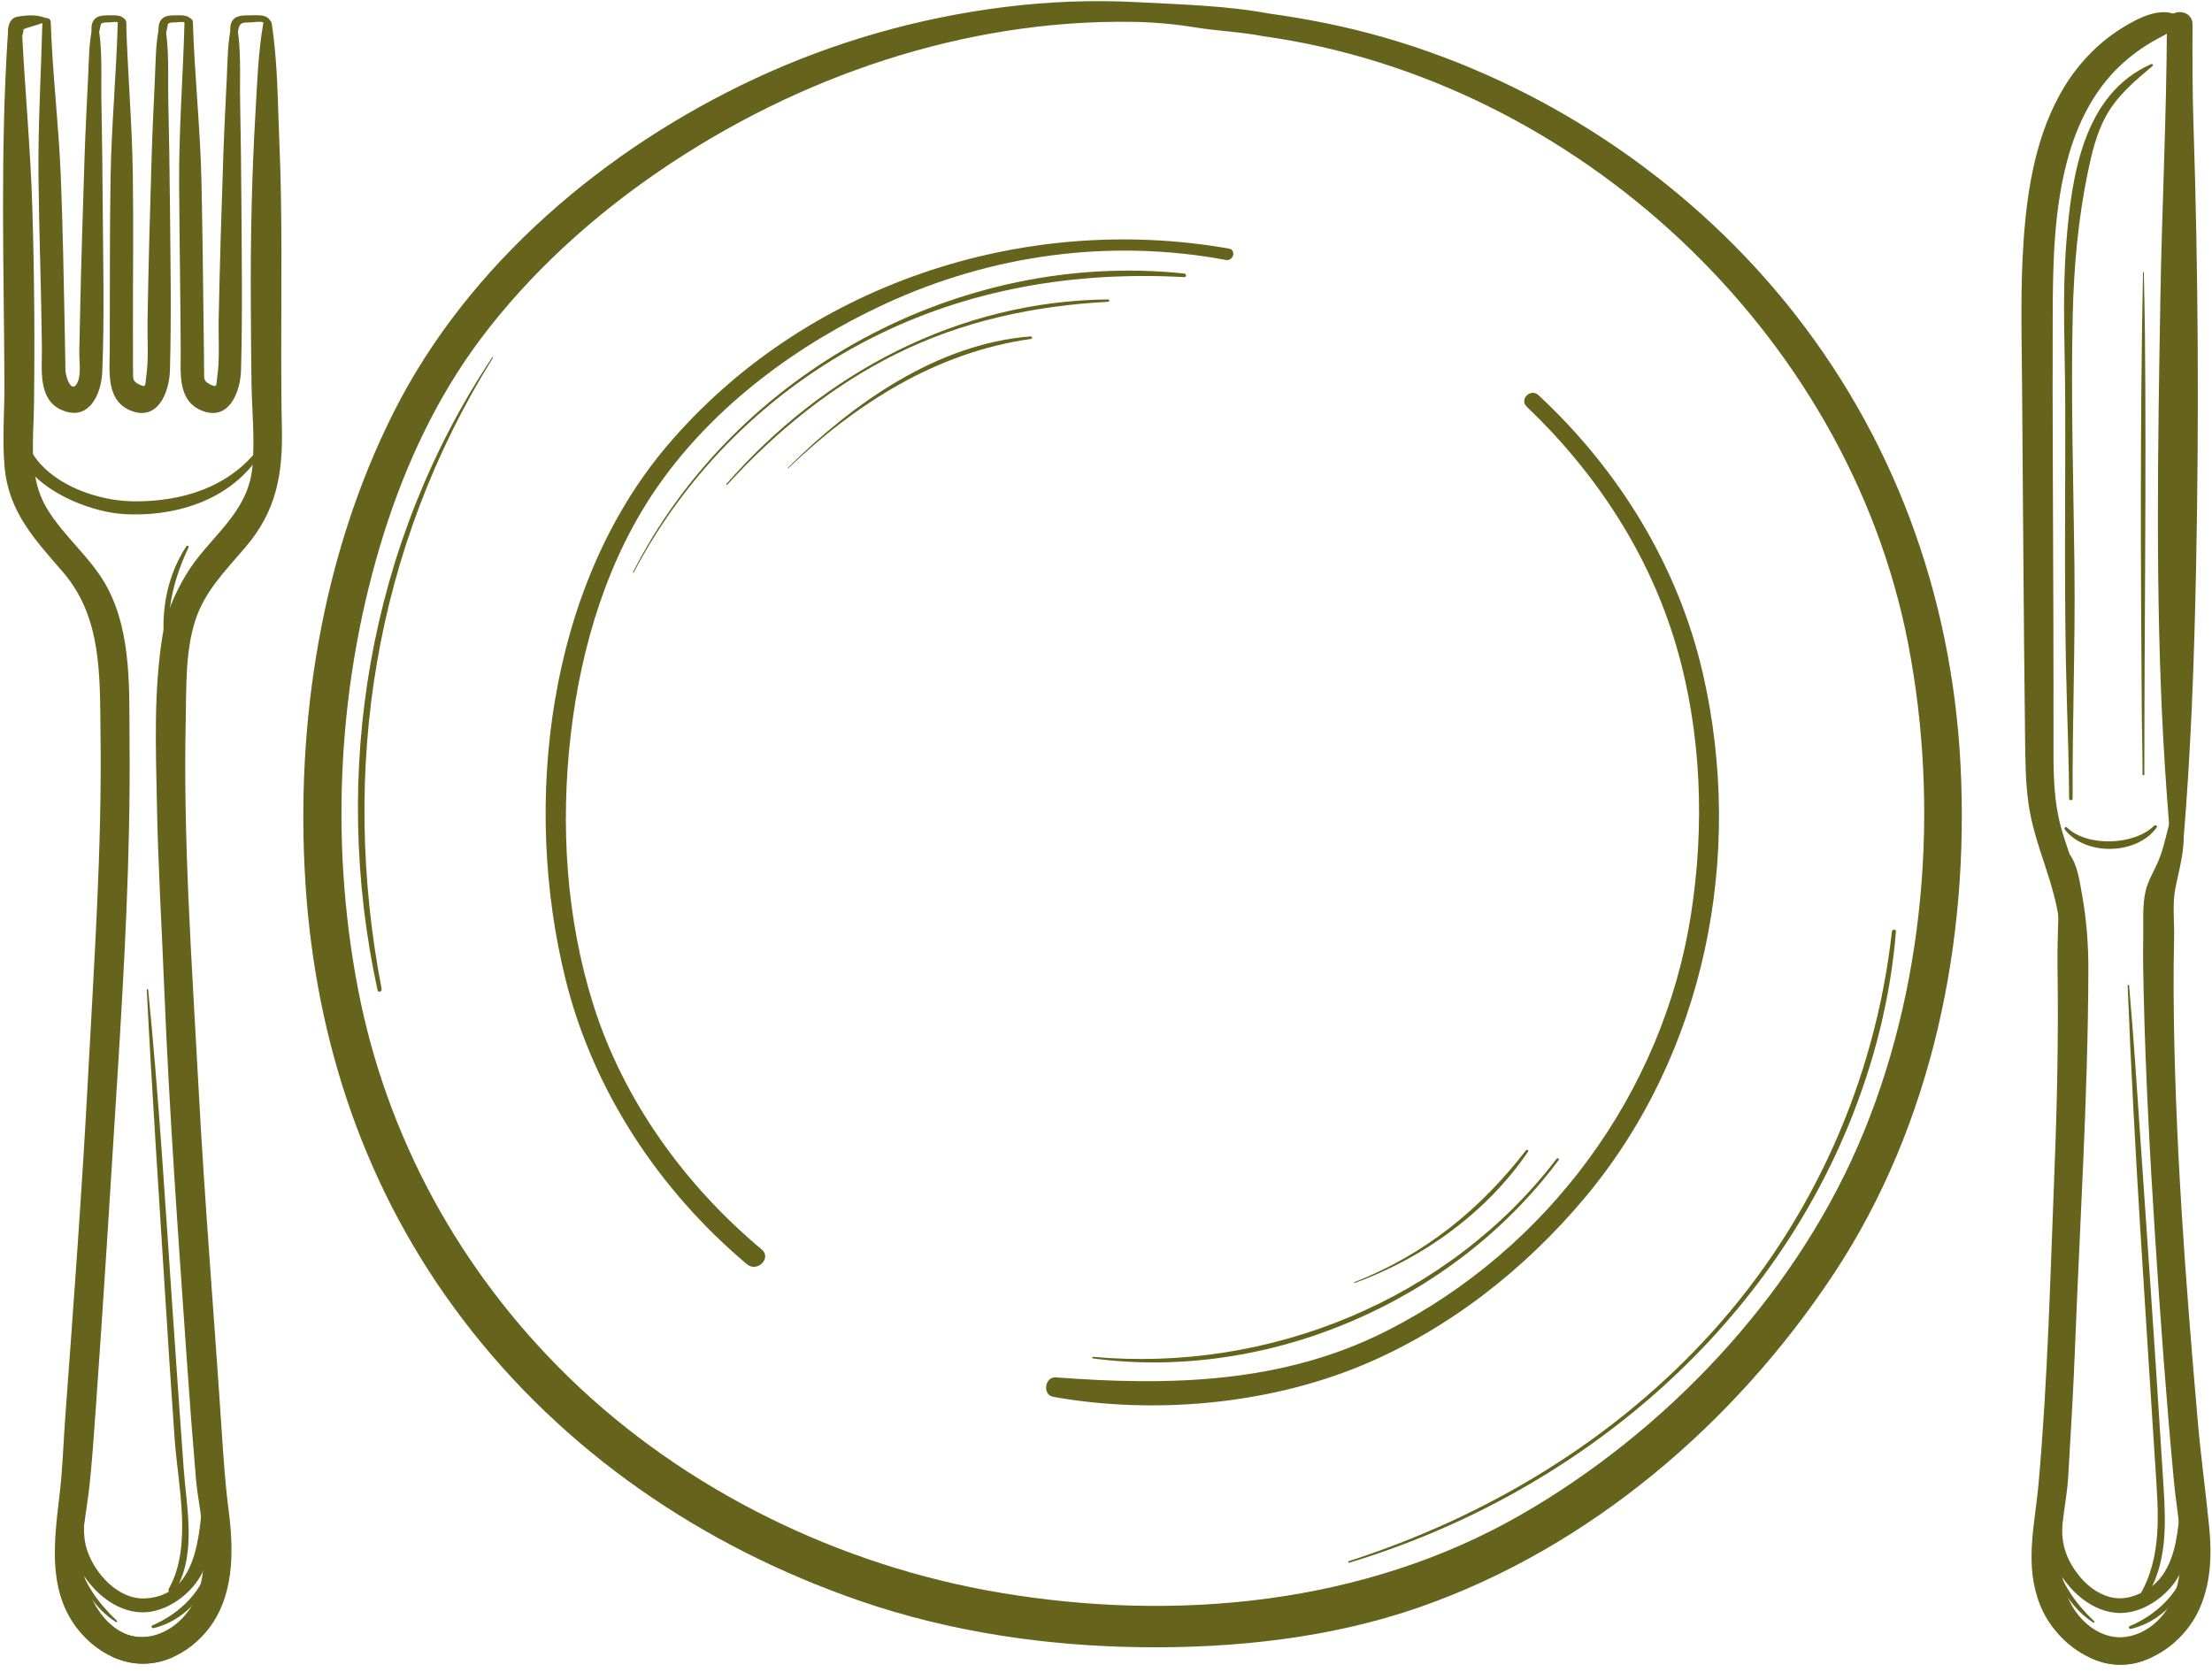 <?xml version="1.0" encoding="UTF-8" standalone="no"?><svg xmlns="http://www.w3.org/2000/svg" xmlns:xlink="http://www.w3.org/1999/xlink" fill="#66631d" height="389.6" preserveAspectRatio="xMidYMid meet" version="1" viewBox="243.0 305.2 513.0 389.6" width="513" zoomAndPan="magnify"><g id="change1_1"><path d="M 278.59 682.852 C 286.914 680.879 292.957 672.77 293.516 664.418 C 293.566 663.641 292.422 663.684 292.328 664.418 C 291.227 672.844 285.949 678.871 278.324 682.223 C 277.953 682.387 278.223 682.938 278.59 682.852" fill="inherit"/><path d="M 270.137 681.156 C 265.695 676.961 262.82 672.805 260.902 666.969 C 260.75 666.508 260.078 666.695 260.18 667.168 C 261.352 672.719 265.082 678.41 269.91 681.449 C 270.09 681.562 270.293 681.305 270.137 681.156" fill="inherit"/><path d="M 286.211 431.918 C 280.762 440.195 279.633 450.977 282.277 460.418 C 282.43 460.961 283.242 460.734 283.121 460.188 C 280.887 450.184 282.383 441.387 286.711 432.207 C 286.867 431.875 286.414 431.602 286.211 431.918" fill="inherit"/><path d="M 277.031 534.773 C 278.227 558.168 279.801 581.555 281.258 604.934 C 281.969 616.312 282.707 627.688 283.512 639.062 C 284.273 649.828 287.684 663.781 282.168 673.684 C 281.707 674.512 282.93 675.219 283.438 674.426 C 288.723 666.148 286.27 655.043 285.598 645.859 C 284.699 633.523 283.852 621.184 283.004 608.844 C 281.309 584.152 279.828 559.402 277.359 534.773 C 277.34 534.57 277.02 534.562 277.031 534.773" fill="inherit"/><path d="M 737.164 683.023 C 745.512 681.094 751.602 673.012 752.207 664.652 C 752.258 663.992 751.133 663.828 751.043 664.492 C 749.883 672.992 744.645 679.047 736.898 682.395 C 736.527 682.559 736.801 683.109 737.164 683.023" fill="inherit"/><path d="M 728.711 681.281 C 724.285 677.055 721.434 672.879 719.547 667.023 C 719.395 666.562 718.727 666.75 718.82 667.223 C 719.965 672.785 723.672 678.504 728.484 681.574 C 728.664 681.688 728.863 681.43 728.711 681.281" fill="inherit"/><path d="M 736.441 533.789 C 737.906 571.203 740.547 608.602 742.902 645.965 C 743.531 655.898 744.523 666.039 739.305 675.105 C 738.824 675.934 740.051 676.629 740.57 675.848 C 745.676 668.191 745.312 658.664 744.754 649.867 C 744.188 640.938 743.629 632.012 743.043 623.086 C 741.473 599.246 739.789 575.414 738.172 551.578 C 737.766 545.645 737.289 539.715 736.77 533.789 C 736.75 533.582 736.434 533.574 736.441 533.789" fill="inherit"/><path d="M 740 368.352 C 739.316 402.355 739.461 436.473 739.719 470.484 C 739.754 475.293 739.891 480 739.891 485 L 740.309 485 C 740.309 451 740.785 416.887 740.449 382.867 C 740.402 378.055 740.285 373.203 740.188 368.395 C 740.188 368.273 740.004 368.23 740 368.352" fill="inherit"/><path d="M 389.965 438 C 402.18 414.738 421.27 395.805 444.676 383.832 C 467.438 372.188 492.309 368.086 517.668 369.48 C 518.207 369.508 518.188 368.707 517.668 368.648 C 465.637 363.148 413.465 391.438 389.801 437.906 C 389.746 438.016 389.906 438.109 389.965 438" fill="inherit"/><path d="M 411.645 417.656 C 422.844 405.352 435.883 394.727 450.828 387.301 C 466.27 379.625 482.871 376.113 500.008 375.199 C 500.355 375.184 500.359 374.648 500.008 374.652 C 465.328 374.992 433.984 391.637 411.457 417.469 C 411.344 417.598 411.527 417.785 411.645 417.656" fill="inherit"/><path d="M 496.484 620.289 C 537.141 625.688 580.07 607.117 604.488 574.266 C 604.703 573.973 604.219 573.699 604.004 573.98 C 578.945 606.723 537.281 623.633 496.484 619.914 C 496.238 619.895 496.25 620.258 496.484 620.289" fill="inherit"/><path d="M 425.809 413.805 C 441.59 398.727 460.215 386.883 482.129 383.812 C 482.457 383.766 482.383 383.203 482.051 383.23 C 460.305 384.906 440.723 398.805 425.707 413.703 C 425.645 413.766 425.742 413.863 425.809 413.805" fill="inherit"/><path d="M 557.211 602.781 C 573.141 596.984 587.781 586.41 597.395 572.316 C 597.609 572.004 597.117 571.738 596.895 572.023 C 586.328 585.727 573.355 596.227 557.152 602.57 C 557.023 602.621 557.074 602.828 557.211 602.781" fill="inherit"/><path d="M 555.918 667.668 C 606.977 652.234 651.23 615.98 671.723 566.145 C 677.609 551.828 681.449 536.719 682.703 521.281 C 682.754 520.676 681.832 520.691 681.766 521.281 C 677.895 555.895 663.383 588.402 639.988 614.262 C 617.352 639.281 587.801 656.996 555.816 667.305 C 555.59 667.379 555.684 667.738 555.918 667.668" fill="inherit"/><path d="M 357.156 388.07 C 328.492 431.219 319.582 484.398 330.559 534.863 C 330.691 535.484 331.625 535.219 331.508 534.602 C 321.734 483.703 329.789 432.383 357.328 388.172 C 357.398 388.059 357.227 387.961 357.156 388.07" fill="inherit"/><path d="M 303.344 408.73 C 296.402 418.188 285.258 421.602 273.934 421.484 C 263.926 421.379 249.93 415.879 248.344 404.418 C 248.191 403.312 246.629 403.715 246.535 404.66 C 245.324 416.578 262.137 423.852 271.621 424.43 C 284.332 425.203 297.707 420.789 304.152 409.203 C 304.453 408.664 303.695 408.254 303.344 408.73" fill="inherit"/><path d="M 290.395 649.152 C 289.211 658.285 290.008 675.223 276.691 675.945 C 270.438 676.289 264.914 670.133 263.164 664.637 C 261.605 659.746 263.18 654.746 263.191 649.781 C 263.191 648.391 261.246 648.191 260.828 649.461 C 258.762 655.738 258.152 662.82 261.352 668.836 C 264.156 674.113 269.645 679.07 275.898 679.18 C 281.223 679.273 286.719 675.453 289.387 670.961 C 293.145 664.629 291.523 656.047 291.426 649.152 C 291.414 648.473 290.477 648.516 290.395 649.152" fill="inherit"/><path d="M 749.188 649.227 C 747.871 658.953 749.02 672.18 737.227 675.555 C 730.656 677.434 724.695 671.684 722.344 665.961 C 720.164 660.66 721.891 655.309 721.934 649.824 C 721.941 648.43 719.992 648.246 719.57 649.508 C 717.465 655.781 716.816 662.871 719.992 668.902 C 722.773 674.199 728.234 679.191 734.5 679.336 C 739.824 679.453 745.352 675.656 748.043 671.176 C 751.836 664.855 750.262 656.262 750.203 649.359 C 750.199 648.805 749.27 648.633 749.188 649.227" fill="inherit"/><path d="M 741.906 320.062 C 726.043 327.043 723.398 346.293 722.199 361.699 C 721.242 374.016 721.918 386.273 721.957 398.594 C 722.027 421.555 721.645 444.527 722.332 467.48 C 722.559 475.113 722.828 482.781 722.863 490.418 C 722.867 490.941 723.68 490.941 723.676 490.418 C 723.598 472.535 724.309 454.66 724.102 436.77 C 723.883 417.281 723.242 397.676 723.703 378.188 C 723.969 367.027 724.949 355.992 727.223 345.055 C 728.117 340.742 729.164 336.375 731.234 332.449 C 733.855 327.492 738.023 324.043 742.23 320.48 C 742.477 320.27 742.16 319.949 741.906 320.062" fill="inherit"/><path d="M 742.605 496.699 C 738.02 501.301 727.035 501.691 722.363 497.133 C 722.035 496.816 721.613 497.281 721.879 497.621 C 726.719 503.824 738.605 503.512 743.172 497.137 C 743.414 496.801 742.891 496.418 742.605 496.699" fill="inherit"/><path d="M 419.652 595.016 C 401.922 580.188 387.641 560.535 380.645 538.387 C 374.289 518.258 372.941 496.539 375.363 475.637 C 377.73 455.176 383.934 434.438 395.918 417.48 C 408.883 399.141 427.898 385.125 448.121 375.75 C 472.922 364.254 500.41 360.488 527.324 365.496 C 529.035 365.812 529.766 363.176 528.047 362.871 C 480.176 354.41 429.312 371.309 397.68 408.637 C 369.863 441.457 364.055 491.801 374.199 532.516 C 380.625 558.305 395.965 581.391 416.227 598.438 C 418.602 600.438 422.047 597.016 419.652 595.016" fill="inherit"/><path d="M 597.078 399.535 C 613.07 414.789 625.477 433.637 631.73 454.934 C 637.621 475.004 638.387 496.797 635.156 517.406 C 628.68 558.695 601.949 594.949 564.605 613.891 C 540.426 626.148 514.316 626.68 487.859 624.68 C 485.305 624.488 484.691 628.734 487.25 629.191 C 510.473 633.348 536.883 631.008 558.719 621.953 C 578.906 613.578 596.688 599.598 610.656 582.879 C 638.488 549.57 647.559 503.77 637.977 461.648 C 632.293 436.648 618.492 414.203 599.773 396.84 C 597.977 395.176 595.297 397.836 597.078 399.535" fill="inherit"/><path d="M 304.07 310.535 C 302.848 317.484 302.645 324.605 302.23 331.648 C 301.387 346.035 301.098 360.387 301.164 374.797 C 301.195 381.172 301.234 387.543 301.324 393.918 C 301.418 400.387 302.145 407.125 301.531 413.559 C 300.477 424.625 291.246 429.844 286.051 438.664 C 283.492 443 281.551 447.426 280.727 452.418 C 278.594 465.324 279.145 478.898 279.395 491.949 C 279.66 505.992 280.504 520.008 281.07 534.035 C 282.242 563.004 284.336 591.957 286.344 620.879 C 286.973 629.938 287.66 638.988 288.43 648.035 C 288.801 652.387 289.75 656.652 290.113 661.004 C 290.652 667.488 290.387 674.676 285.922 679.844 C 282.262 684.078 276.934 686.156 271.598 684.098 C 268.453 682.887 266.195 688.16 269.285 689.578 C 277.047 693.145 285.398 690.098 290.77 683.746 C 297.441 675.855 297.258 664.977 296 655.285 C 295.23 649.371 294.836 643.504 294.445 637.547 C 292.672 610.605 290.438 583.695 289.004 556.73 C 287.504 528.531 285.453 500.254 286.078 471.996 C 286.242 464.504 285.957 456.402 288.27 449.172 C 290.48 442.27 295.422 437.43 300 432.035 C 307.195 423.559 308.629 414.992 308.371 404.098 C 308.25 398.863 308.23 393.629 308.223 388.395 C 308.199 371.652 308.508 354.918 307.789 338.191 C 307.395 329 307.422 319.625 306 310.535 C 305.852 309.574 304.238 309.59 304.07 310.535" fill="inherit"/><path d="M 244.82 313.141 C 243.035 340.129 243.902 367.043 244.027 394.059 C 244.059 400.516 243.484 407.137 244.066 413.559 C 245.02 424.035 251.125 430.383 257.656 437.965 C 266.703 448.469 266.133 462.156 266.312 475.273 C 266.676 501.852 264.816 528.406 263.422 554.926 C 262.031 581.367 260.055 607.77 258.117 634.176 C 257.699 639.891 257.535 645.648 256.879 651.34 C 255.672 661.859 253.848 673.461 260.648 682.598 C 265.887 689.637 274.789 693.375 283.047 689.578 C 286.102 688.176 283.914 682.871 280.734 684.098 C 269.762 688.328 262.469 676.598 262.051 667.129 C 261.789 661.223 263.145 655.523 263.762 649.695 C 264.387 643.816 264.785 637.895 265.207 631.996 C 267.023 606.516 268.609 581.02 270.199 555.527 C 271.812 529.609 273.289 503.465 273.043 477.484 C 272.93 465.695 273.621 452.492 268.016 441.723 C 264.309 434.602 257.836 429.82 253.793 422.988 C 249.512 415.742 250.773 407.266 250.879 399.223 C 251.082 384.004 250.961 368.75 250.5 353.539 C 250.094 340.043 248.836 326.617 248.133 313.141 C 248.02 311.004 244.961 311.016 244.82 313.141" fill="inherit"/><path d="M 296.801 310.602 C 295.777 314.602 295.805 318.949 295.609 323.059 C 295.32 329.027 295 335 294.801 340.977 C 294.367 353.742 293.965 366.516 293.715 379.289 C 293.629 383.711 294.016 388.488 293.348 392.867 C 293.094 394.555 293.469 395.238 291.648 394.32 C 290.078 393.531 290.395 392.883 290.336 391.254 C 290.309 390.48 290.324 389.703 290.32 388.934 C 290.301 386.988 290.277 385.043 290.25 383.098 C 290.094 371.188 289.98 359.273 289.727 347.363 C 289.461 334.984 288.113 322.688 287.73 310.328 C 287.691 309.082 285.824 309.078 285.789 310.328 C 285.453 322.902 284.461 335.418 284.543 348.016 C 284.629 360.949 284.848 373.883 284.91 386.816 C 284.934 391.656 284.191 397.902 289.445 400.285 C 295.98 403.25 298.75 396.246 298.895 391.105 C 299.25 378.328 299.07 365.535 298.988 352.762 C 298.938 344.719 298.844 336.68 298.688 328.641 C 298.57 322.746 299.027 316.398 297.828 310.602 C 297.719 310.082 296.93 310.109 296.801 310.602" fill="inherit"/><path d="M 280.113 310.602 C 279.09 314.602 279.129 318.953 278.941 323.059 C 278.668 329.027 278.367 335 278.184 340.977 C 277.793 353.742 277.438 366.516 277.219 379.289 C 277.141 383.707 277.539 388.488 276.871 392.867 C 276.617 394.555 276.992 395.238 275.172 394.32 C 273.602 393.531 273.914 392.879 273.859 391.254 C 273.828 390.363 273.852 389.469 273.848 388.578 C 273.84 386.449 273.836 384.316 273.832 382.188 C 273.805 370.008 273.984 357.812 273.805 345.633 C 273.633 333.852 272.609 322.137 272.254 310.371 C 272.215 309.125 270.348 309.121 270.312 310.371 C 269.984 322.355 268.848 334.281 268.645 346.277 C 268.414 359.586 268.508 372.91 268.457 386.223 C 268.438 391.188 267.551 397.824 272.969 400.285 C 279.504 403.25 282.273 396.25 282.414 391.105 C 282.766 378.328 282.535 365.535 282.414 352.762 C 282.336 344.719 282.215 336.68 282.031 328.641 C 281.898 322.742 282.344 316.398 281.141 310.602 C 281.031 310.082 280.242 310.109 280.113 310.602" fill="inherit"/><path d="M 264.633 310.602 C 263.605 314.602 263.637 318.949 263.438 323.059 C 263.141 329.242 262.812 335.434 262.609 341.621 C 262.199 354.355 261.789 367.09 261.535 379.828 C 261.488 382.113 261.441 384.402 261.391 386.688 C 261.348 388.66 261.824 391.75 261.105 393.594 C 259.789 396.973 258.23 392.91 258.164 390.949 C 258.141 390.176 258.152 389.395 258.141 388.617 C 258.113 386.363 258.07 384.109 258.02 381.859 C 257.766 369.801 257.578 357.723 257.082 345.676 C 256.594 333.871 255.148 322.129 254.77 310.328 C 254.73 309.082 252.867 309.078 252.832 310.328 C 252.52 322.332 251.793 334.293 251.926 346.312 C 252.07 359.504 252.578 372.691 252.719 385.883 C 252.77 390.871 251.73 397.844 257.277 400.285 C 263.637 403.086 266.508 396.605 266.719 391.461 C 267.246 378.586 266.902 365.641 266.82 352.762 C 266.77 344.719 266.676 336.68 266.516 328.641 C 266.402 322.738 266.859 316.402 265.656 310.602 C 265.551 310.082 264.758 310.109 264.633 310.602" fill="inherit"/><path d="M 254.09 309.602 C 251.887 308.547 249.82 308.668 247.438 308.996 C 246.367 309.145 245.684 309.543 245.227 310.559 C 244.504 312.172 244.902 313.805 245.637 315.328 C 245.961 316.008 247.086 315.992 247.414 315.328 C 247.965 314.223 248.391 313.172 248.473 311.863 C 248.523 311.031 248.281 312.312 248.055 312.117 C 248.09 312.148 248.922 311.797 249.117 311.73 C 250.77 311.148 252.516 310.789 254.09 310.035 C 254.254 309.957 254.254 309.684 254.09 309.602" fill="inherit"/><path d="M 272.039 312.051 C 272.305 311.242 272.391 310.375 271.875 309.645 C 271.129 308.582 269.324 308.762 268.188 308.754 C 267.324 308.75 266.117 308.789 265.355 309.289 C 264.16 310.074 264.031 311.672 264.391 312.91 C 264.613 313.676 265.66 313.633 265.898 312.91 C 266.078 312.367 266.168 311.875 266.277 311.316 C 266.32 311.102 266.324 310.848 266.496 310.688 C 266.852 310.355 267.766 310.406 268.188 310.395 C 268.906 310.371 270.371 310.062 270.863 310.613 C 271.148 310.934 271.414 311.645 271.559 312.051 C 271.641 312.285 271.961 312.293 272.039 312.051" fill="inherit"/><path d="M 287.426 312.051 C 287.691 311.246 287.789 310.383 287.281 309.645 C 286.555 308.59 284.789 308.762 283.672 308.754 C 282.824 308.75 281.652 308.793 280.91 309.289 C 279.73 310.078 279.602 311.684 279.965 312.91 C 280.191 313.672 281.23 313.633 281.473 312.91 C 281.656 312.363 281.754 311.883 281.844 311.316 C 281.875 311.121 281.883 310.836 282.035 310.688 C 282.379 310.355 283.266 310.406 283.672 310.395 C 284.387 310.371 285.805 310.066 286.27 310.641 C 286.543 310.98 286.797 311.637 286.941 312.051 C 287.027 312.285 287.344 312.293 287.426 312.051" fill="inherit"/><path d="M 305.695 312.051 C 305.945 311.16 305.965 310.152 305.254 309.461 C 304.289 308.523 302.262 308.762 301.035 308.754 C 300.043 308.75 298.699 308.73 297.785 309.211 C 296.387 309.938 296.23 311.551 296.562 312.91 C 296.75 313.684 297.852 313.625 298.066 312.91 C 298.297 312.156 298.316 311.082 299.004 310.664 C 299.547 310.336 300.441 310.414 301.035 310.395 C 301.836 310.371 303.16 310.113 303.941 310.348 C 304.594 310.543 305.023 311.449 305.215 312.051 C 305.285 312.281 305.629 312.297 305.695 312.051" fill="inherit"/><path d="M 746.754 494.191 C 745.48 497.801 745.02 501.547 743.484 505.094 C 742.52 507.324 741.16 509.484 740.602 511.867 C 739.805 515.262 740.133 519.266 740.051 522.711 C 739.953 527.004 740.059 531.309 740.156 535.602 C 740.586 554.422 741.602 573.246 742.801 592.035 C 744.008 610.953 745.402 629.875 747.164 648.75 C 747.945 657.129 750.152 665.832 747.609 674.133 C 745.309 681.648 737.945 687.039 730.141 684.23 C 726.957 683.086 724.793 688.195 727.828 689.715 C 737.402 694.512 748.523 687.91 752.828 678.93 C 755.727 672.883 756.008 666.039 755.359 659.473 C 754.562 651.328 753.43 643.23 752.719 635.07 C 749.84 602.031 747.312 568.777 747.102 535.602 C 747.074 531.305 747.117 527.008 747.215 522.711 C 747.297 518.902 746.77 514.898 747.523 511.152 C 748.668 505.461 750.465 500 748.684 494.191 C 748.383 493.215 747.078 493.273 746.754 494.191" fill="inherit"/><path d="M 720.02 504.738 C 721.078 507.301 720.578 510.715 720.504 513.395 C 720.352 518.914 720.098 524.41 720.176 529.938 C 720.406 545.469 720.09 561.004 719.473 576.52 C 718.508 600.77 717.93 625.207 715.77 649.391 C 714.918 658.895 712.422 668.066 716.09 677.375 C 719.902 687.066 731.434 694.77 741.602 689.773 C 744.629 688.289 742.512 683.188 739.289 684.293 C 733.824 686.172 728.688 684.32 725.043 679.871 C 720.41 674.211 720.551 666.188 721.254 659.281 C 721.656 655.34 722.441 651.504 722.664 647.555 C 723.211 637.934 723.824 628.312 724.195 618.684 C 725.32 589.242 727.23 559.82 727.328 530.348 C 727.352 524.312 726.895 518.34 725.809 512.402 C 725.289 509.547 724.801 505.887 723.047 503.465 C 722.047 502.086 719.242 502.863 720.02 504.738" fill="inherit"/><path d="M 749.352 500.516 C 751.137 479.223 751.887 457.988 752.312 436.621 C 752.992 402.492 752.828 368.348 751.707 334.23 C 751.449 326.461 751.453 318.648 751.48 310.871 C 751.492 307.051 745.555 307.043 745.543 310.871 C 745.469 332.176 744.375 353.461 744.02 374.766 C 743.445 408.812 742.848 443.137 744.73 477.152 C 745.16 484.949 745.75 492.73 746.352 500.516 C 746.496 502.449 749.188 502.441 749.352 500.516" fill="inherit"/><path d="M 748.156 308.84 C 743.941 306.547 738.516 309.578 734.852 311.875 C 729.477 315.25 724.918 320.078 721.652 325.496 C 715.281 336.062 713.191 348.645 712.324 360.766 C 711.539 371.691 711.852 382.688 711.941 393.633 C 712.168 421.145 712.312 448.656 712.648 476.168 C 712.711 481.332 712.723 486.488 713.449 491.621 C 714.875 501.676 719.812 510.246 720.742 520.531 C 721.055 523.961 725.703 523.934 726.059 520.531 C 726.961 511.816 723.062 504.824 720.91 496.816 C 719.359 491.035 719.23 485.07 719.242 479.121 C 719.258 468.863 719.23 458.605 719.211 448.348 C 719.156 425.199 718.984 402.047 719.055 378.898 C 719.094 366.285 719.285 353.258 722.812 341.059 C 724.871 333.93 728.273 327.051 733.453 321.66 C 735.984 319.035 738.902 316.789 742.043 314.934 C 744.52 313.473 746.969 312.68 748.492 310.121 C 748.746 309.695 748.602 309.078 748.156 308.84" fill="inherit"/><path d="M 535.953 313.598 C 608.473 323.715 671.547 382.391 685.516 454.418 C 692.93 492.656 689.469 535.18 673.863 571.031 C 658.43 606.508 629.098 637.363 595.719 656.547 C 559.449 677.387 515.715 681.492 474.902 674.625 C 437.758 668.375 401.781 650.891 374.758 624.52 C 349.672 600.039 332.59 568.871 326.004 534.461 C 319.344 499.668 321.43 462.453 332.109 428.676 C 337.164 412.695 344.391 397.234 354.48 383.793 C 365.844 368.648 380.297 355.539 395.895 344.879 C 427.957 322.961 466.699 309.66 505.727 310.27 C 510.66 310.344 515.449 310.789 520.324 311.574 C 525.52 312.414 530.789 312.586 535.953 313.598 C 539.379 314.27 540.828 308.992 537.398 308.355 C 527.316 306.484 516.719 306.227 506.488 305.691 C 496.281 305.156 486.027 305.57 475.883 306.84 C 455.938 309.336 436.336 314.93 418.109 323.43 C 383.527 339.562 351.684 366.324 334.336 400.754 C 317.543 434.09 311.473 472.918 313.832 509.973 C 316.184 546.938 327.773 581.512 350.258 611.137 C 373.648 641.945 405.836 663.855 442.262 676.465 C 463.312 683.75 485.68 687.012 507.918 687.27 C 529.582 687.523 551.836 685.109 572.367 677.934 C 611.75 664.164 645.418 635.234 668.273 600.676 C 691.156 566.07 699.797 523.527 697.668 482.434 C 695.625 443.051 682.059 405.98 657.102 375.34 C 633.32 346.145 600.086 324.234 563.895 313.852 C 554.977 311.293 545.867 309.492 536.676 308.258 C 533.668 307.855 532.918 313.176 535.953 313.598" fill="inherit"/></g></svg>